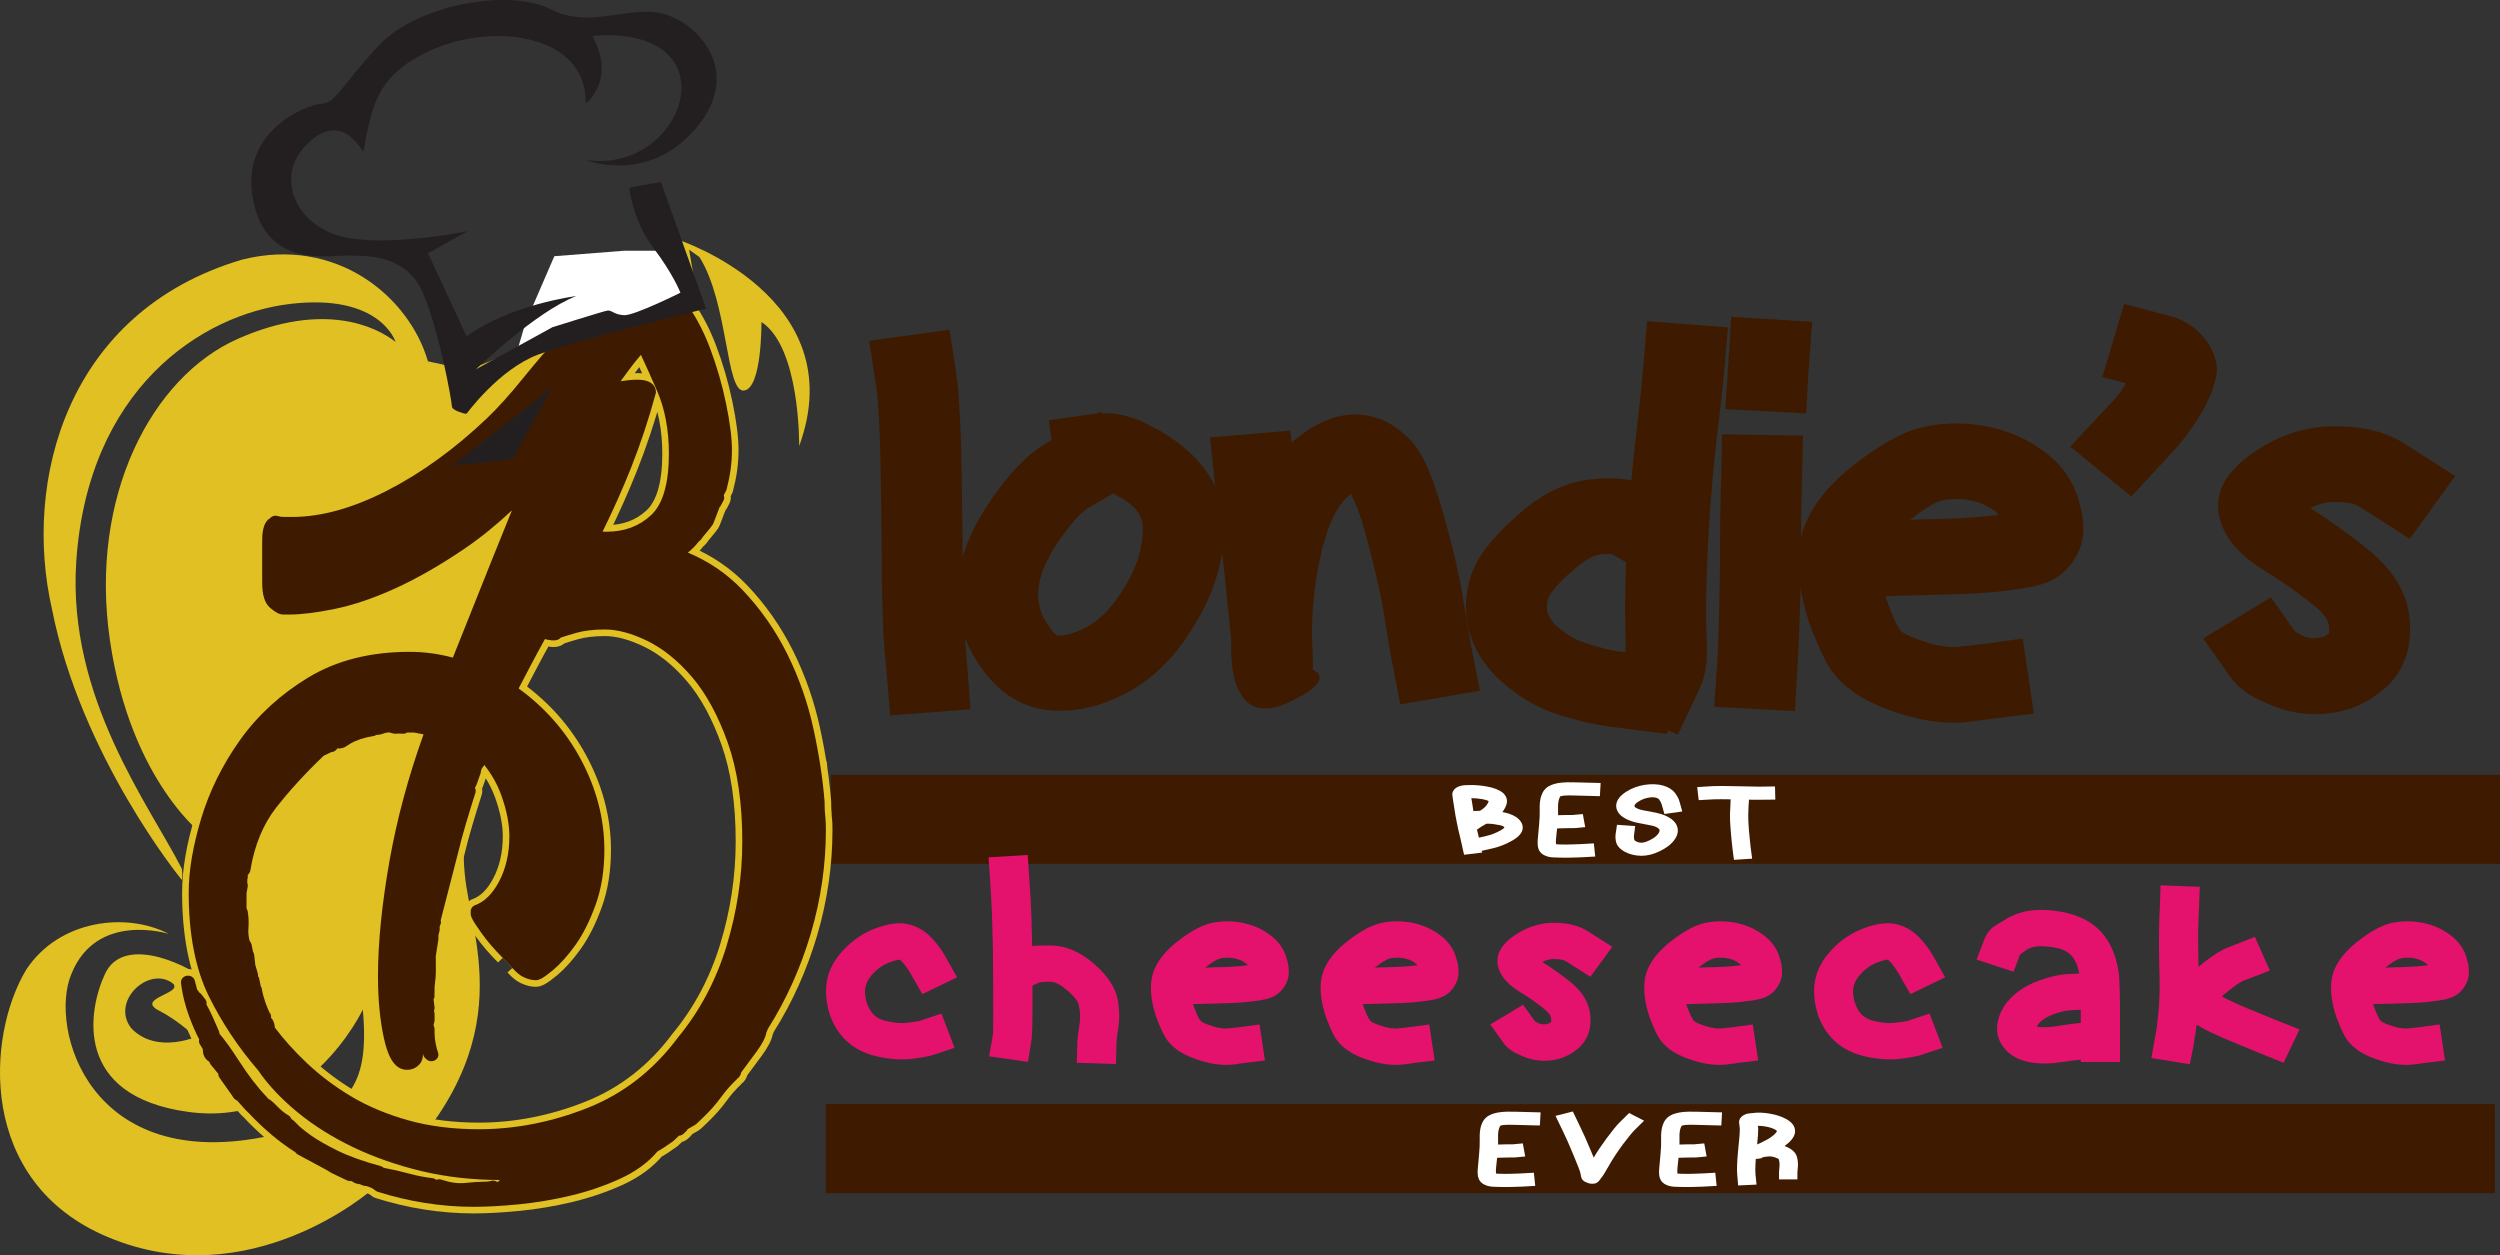 <?xml version="1.0" encoding="UTF-8"?>
<svg id="Layer_2" data-name="Layer 2" xmlns="http://www.w3.org/2000/svg" viewBox="0 0 568.48 285.43">
  <rect x="0" y="0" width="568.48" height="285.43" fill="#333333" stroke="none"/>
  <defs>
    <style>
      .cls-1 {
        stroke: #e0c023;
        stroke-miterlimit: 10;
        stroke-width: 3px;
      }

      .cls-1, .cls-2 {
        fill: #e0c023;
      }

      .cls-2, .cls-3, .cls-4, .cls-5, .cls-6 {
        stroke-width: 0px;
      }

      .cls-3 {
        fill: #3e1b00;
      }

      .cls-4 {
        fill: #231f20;
      }

      .cls-5 {
        fill: #fff;
      }

      .cls-6 {
        fill: #e4126c;
      }
    </style>
  </defs>
  <g id="Layer_1-2" data-name="Layer 1">
    <g>
      <rect class="cls-3" x="188.96" y="176.18" width="379.52" height="20.26"/>
      <rect class="cls-3" x="187.79" y="251.07" width="379.52" height="20.26"/>
      <g>
        <path class="cls-3" d="M220.69,161.28l-18.26,1.4-1.35-15.67c-.4-5.03-.6-12.91-.6-23.64-.1-10.35-.25-18.6-.45-24.76-.3-5.97-.55-9.46-.75-10.49l-1.65-10.63,18.26-2.52,1.35,8.53.3,2.1c.3,1.68.6,5.78.9,12.31.2,6.34.35,14.83.45,25.46,0,10.35.2,17.76.6,22.24l1.2,15.67Z"/>
        <path class="cls-3" d="M239.1,100.02l-.6-4.48,11.07-1.54.75-.42.3.42c1.8-.09,3.57.09,5.31.56,1.75.47,3.02.91,3.82,1.33.8.42,2.19,1.14,4.19,2.17,5.29,3.08,9.18,6.81,11.67,11.19,2.49,4.66,3.24,10.21,2.24,16.64-.9,5.88-3.29,11.8-7.18,17.76-3.99,6.25-8.78,10.86-14.37,13.85-5.79,3.08-11.42,4.43-16.91,4.06-6.68-.37-12.22-3.78-16.61-10.21-3.79-5.5-5.49-11.52-5.09-18.04.4-6.15,2.84-12.54,7.33-19.16,4.39-6.53,8.73-11,13.02-13.43l1.05-.7ZM253.16,112.19l-5.54,3.22c-1.8,1.03-4.14,3.64-7.03,7.83-2.79,4.2-4.29,7.88-4.49,11.05-.2,2.89.55,5.5,2.24,7.83.5.84.95,1.45,1.35,1.82.4.37.65.56.75.56h.15c1.8.09,3.99-.56,6.58-1.96,2.79-1.49,5.39-4.1,7.78-7.83,2.59-3.92,4.14-7.64,4.64-11.19.5-2.89.35-5.04-.45-6.43-.8-1.49-2.39-2.89-4.79-4.2-.4-.28-.8-.51-1.2-.7Z"/>
        <path class="cls-3" d="M279.95,146.6v-1.26c-.3-3.08-.8-8.02-1.5-14.83-.3-2.52-.6-4.85-.9-6.99-.4-3.73-.7-6.85-.9-9.37l-.6-6.02-.9-8.67,18.26-1.54.3,2.66c.7-.56,1.35-1.07,1.95-1.54,6.09-4.57,11.97-5.87,17.66-3.92,1.4.47,2.7,1.12,3.89,1.96,2.89,1.96,5.09,4.45,6.58,7.48,1.5,3.03,2.94,7.02,4.34,11.96,2.29,8.11,3.84,14.83,4.64,20.14.9,4.94,1.45,8.16,1.65,9.65l.45,2.38,1.65,8.39-18.11,3.08-1.65-8.53-.45-2.24c-.3-1.68-.85-5.04-1.65-10.07-.8-4.75-2.25-10.96-4.34-18.6-1-3.54-2.04-6.34-3.14-8.39-2.59,1.96-4.59,5.5-5.98,10.63-.4,1.12-.7,2.28-.9,3.5-1.2,5.22-1.85,10.59-1.95,16.09v3.36c.2,2.7.25,4.8.15,6.29l1.2.84c1.3,1.68-.75,3.83-6.14,6.43-2,1.03-3.79,1.56-5.39,1.61-1.6.05-2.87-.23-3.82-.84-.95-.61-1.75-1.51-2.39-2.73-.65-1.21-1.1-2.38-1.35-3.5-.25-1.12-.42-2.33-.52-3.64-.1-1.31-.15-2.19-.15-2.66v-1.12Z"/>
        <path class="cls-3" d="M374.52,73.03l18.41,1.4-1.05,12.31c-.3,2.61-.9,7.79-1.8,15.53-.8,7.46-1.37,14.78-1.72,21.96-.35,7.18-.47,13.34-.37,18.46.1,1.96.15,3.71.15,5.25s-.12,3.05-.37,4.55c-.25,1.49-.73,2.94-1.42,4.34l-4.79,10.21-2.39-.98v.84l-13.32-1.68c-3.39-.47-7.18-1.35-11.37-2.66-4.89-1.58-9.28-4.15-13.17-7.69-4.49-4.1-7.08-8.81-7.78-14.13-.6-5.13.35-9.74,2.84-13.85,1.99-3.26,5.19-6.76,9.58-10.49,5.18-4.48,10.57-6.95,16.16-7.41,3.59-.37,6.53-.28,8.83.28.3-2.98.6-5.92.9-8.81.9-7.64,1.45-12.68,1.65-15.11l1.05-12.31ZM369.73,127.86l-3.14-1.82c-.6-.09-1.45-.09-2.54,0-1.6.19-3.49,1.21-5.69,3.08-2.99,2.52-4.99,4.61-5.98,6.29-.5.84-.7,1.96-.6,3.36.2,1.21.95,2.43,2.25,3.64,1.99,1.77,4.14,3.03,6.43,3.78,3.09,1.03,5.69,1.68,7.78,1.96l1.35.14c.1-1.58.1-3.31,0-5.17-.1-4.47-.05-9.56.15-15.24Z"/>
        <path class="cls-3" d="M391.58,98.76l18.41.28-.3,13.29c-.1,3.08-.15,7.13-.15,12.17s-.1,10.42-.3,15.88c-.2,5.45-.35,8.98-.45,10.56l-.15,2.24-.45,8.53-18.41-.98.6-8.53.15-2.24c.1-1.49.22-4.87.37-10.14.15-5.27.22-10.42.22-15.45s.05-9.14.15-12.31l.15-4.75.15-8.53ZM393.67,72.05l18.41,1.12-.9,12.31-.45,8.53-18.41-.98,1.35-20.98Z"/>
        <path class="cls-3" d="M428.69,135.55c.1.28.2.56.3.84,1.29,3.64,2.39,6.02,3.29,7.13,1.1.84,3.09,1.7,5.98,2.59,2.89.89,5.39,1.19,7.48.91l5.09-.56,9.13-1.26,2.54,17.06-9.13,1.12-5.09.7c-4.89.65-10.18.09-15.86-1.68-5.49-1.68-9.68-3.77-12.57-6.29-2-1.68-3.57-3.61-4.71-5.8-1.15-2.19-2.37-5.01-3.66-8.46-2.3-6.8-3.04-12.87-2.25-18.18,1-6.06,4.79-11.8,11.37-17.2,6.08-4.94,11.47-8.02,16.16-9.23,4.59-1.12,9.38-1.26,14.37-.42,5.09.93,9.53,2.8,13.32,5.6,4.59,3.26,7.43,7.46,8.53,12.59.5,1.4.75,3.24.75,5.52s-.65,4.45-1.95,6.5c-1.9,3.17-4.79,5.22-8.68,6.15-1.9.47-4.94.93-9.13,1.4-4.09.37-9.13.61-15.11.7l-10.17.28ZM434.37,118.2l4.04-.14c5.58-.09,10.12-.33,13.62-.7.8-.09,1.59-.18,2.4-.28-.2-.37-.6-.74-1.2-1.12-1.5-1.12-3.34-1.86-5.53-2.24-2.2-.37-4.29-.33-6.29.14-1.6.47-3.94,1.91-7.03,4.34Z"/>
        <path class="cls-3" d="M484.65,112.89l-13.92-11.33,9.58-10.21c1.2-1.3,2.24-2.7,3.14-4.2l-5.39-1.4,4.94-16.64,10.62,2.8c3.39.93,6.14,2.85,8.23,5.73,1,1.49,1.67,2.94,2.02,4.34.35,1.4.32,2.84-.07,4.34-.4,1.49-.75,2.57-1.05,3.22-.3.65-.75,1.63-1.35,2.94-2,3.64-4.39,6.99-7.18,10.07l-9.58,10.35Z"/>
        <path class="cls-3" d="M558.28,108.27l-10.32,14.27-11.37-7.27c-1.1-.75-2.89-1.12-5.39-1.12-1.9-.09-3.84.37-5.84,1.4,3.89,2.43,8.08,5.41,12.57,8.95,6.19,4.85,9.53,10.35,10.03,16.5.4,4.85-.55,8.95-2.84,12.31-.8,1.21-1.75,2.29-2.84,3.22-3.69,3.26-8.03,5.17-13.02,5.73-4.79.47-9.33-.28-13.62-2.24-1.5-.65-2.54-1.14-3.14-1.47-.6-.33-1.45-.91-2.54-1.75-1.1-.84-2.05-1.82-2.84-2.94l-6.14-8.67,15.41-9.37,5.54,7.83c.5.28,1.1.61,1.8.98,1.1.47,2.24.61,3.44.42.9-.09,1.69-.42,2.39-.98.1-.37.1-.98,0-1.82-.1-1.31-1.25-2.84-3.44-4.62-3.99-3.17-7.63-5.73-10.92-7.69-5.69-3.45-9.13-7.32-10.33-11.61-1.8-6.06,1.2-11.51,8.98-16.37,5.69-3.54,11.67-5.22,17.96-5.03,6.09.09,11.12,1.45,15.11,4.06l11.37,7.27Z"/>
      </g>
      <path class="cls-2" d="M154.14,54.49l3.22,11.63-3.68,2.7-13.94,4.26-16.85,4.4-16.39,6.67-9.19-1.99c-4.29-14.75-20.84-28.51-42.28-23.12C14.88,70.94,5.23,109.67,11.81,138.46c6.59,33.47,29.26,61.28,29.26,61.28,0,0,.61,1.42.31-2.13-7.35-14.47-26.04-38.87-24.05-69.79,2.6-39.15,28.19-56.31,48.72-58.72,20.53-2.41,23.9,8.65,23.9,8.65-4.29-3.4-16.24-9.36-35.85-.71-19.61,8.65-33.86,35.89-29.11,68.51,4.75,32.62,21.76,44.82,21.76,44.82,0,0,6.74,37.31.31,32.58-6.43-4.73-19.3-9.84-23.18-1.51-3.88,8.32-7.25,27.8,18.89,31.39,27.07,3.78,39.73-23.26,39.73-23.26,1.63,18.06-3.47,23.26-20.94,28.65-41.37,8.98-50.46-24.49-45.35-36.69,5.72-14.38,22.16-9.17,22.16-9.17-9.6-5.01-24.87-3.26-32.38,8.09-9.04,14.89-11.34,48.37,18.54,60.85,32.33,13.62,60.06-10.78,60.06-10.78,35.29-31.68,22.52-56.45,21.09-71.77-1.43-15.32,2.66-40.09,2.66-40.09l19.2-68.47,27.07-10.73,3.83-12.34-1.74-10.34,2.35,1.68c6.59,10.5,5.97,30.78,10.11,30.35,4.14-.43,3.98-15.6,3.98-15.6,8.89,5.82,8.58,28.23,8.58,28.23,12.41-33.9-27.58-46.95-27.58-46.95ZM29.79,233.73c-4.39-5.77,3.17-13.33,8.58-10.68,5.41,2.65-8.07,3.73-2.25,6.74,5.82,3,7.46,6.03,9.29,5.65,0,0-9.7,4.63-15.63-1.7Z"/>
      <path class="cls-1" d="M187.64,185.44c-.1-.98-.14-2-.14-3.18-.4-5.08-1.24-10.63-2.52-16.5-1.29-5.95-3.3-11.69-5.97-17.06-2.68-5.4-6.12-10.31-10.21-14.59-3.5-3.65-7.65-6.49-12.38-8.45.89-.71,1.68-1.51,2.38-2.4.04-.05.07-.1.1-.15l.1-.06c.17-.11.32-.25.44-.42.36-.51.76-1.03,1.22-1.55.52-.6.99-1.19,1.41-1.79.08-.11.14-.23.18-.35l1.14-2.99c.07-.17.15-.25.15-.44.06-.09.11-.17.17-.26.09-.09.16-.2.22-.31l.59-1.12c.19-.36.21-.77.07-1.13.02-.07.04-.14.05-.22l.46-.88c.05-.09.09-.19.12-.29.4-1.53.71-3.04.91-4.48.2-1.47.31-2.99.31-4.51,0-2.68-.45-6.25-1.35-10.6-.89-4.32-2.14-8.62-3.72-12.77-1.61-4.21-3.65-7.9-6.07-10.98-4.9-6.21-11.44-6.85-18.45-1.07-2.99,2.47-6.05,5.43-9.09,8.8-3.01,3.33-6.03,6.87-8.99,10.52-2.87,3.55-5.58,6.56-8.06,8.92-7.28,6.93-14.93,12.47-22.76,16.47-7.73,3.95-14.95,5.95-21.48,5.95h-1.9c-.52,0-.97-.06-1.38-.2-.49-.16-1.03-.08-1.44.19-.13.09-.25.19-.34.31-1.79.98-1.79,4.08-1.79,5.22v9.34c0,2.92.58,4.77,1.83,5.83,1.26,1.07,2.12,1.5,2.98,1.5h1.46c2.64,0,6.11-.43,10.3-1.29,4.2-.86,8.86-2.45,13.83-4.72,4.95-2.26,10.25-5.31,15.75-9.06,3.57-2.43,7.13-5.32,10.64-8.62-1.53,3.73-3.16,7.77-4.88,12.08l-8.55,21.41c-3.21-.87-6.52-1.32-9.87-1.32-8.86,0-16.59,1.96-22.98,5.82-6.31,3.82-11.53,8.6-15.54,14.23-3.98,5.59-6.95,11.59-8.84,17.85-1.88,6.23-2.84,11.9-2.84,16.85,0,9.46,1.53,17.36,4.54,23.48,2.97,6.04,6.78,11.77,11.23,16.91,2.22,3.27,5.23,6.47,8.93,9.52,3.7,3.05,8,5.74,12.77,8.02,4.76,2.27,9.99,4.09,15.56,5.42,5.54,1.32,11.53,1.99,17.82,2-.25.12-.45.29-.6.5-.46-.37-1.14-.46-1.72-.23-.01,0-.31.12-1.34.12s-2.54.1-4.41.29c-1.61.16-3.38-.1-5.28-.75-.4-.14-.83-.12-1.21.04-.25-.22-.57-.36-.92-.4-1.67-.18-3.5-.54-5.44-1.07-1.82-.49-3.7-.92-5.59-1.27-.19-.18-.43-.32-.71-.4-3.96-1.07-7.26-2.26-9.8-3.51-2.56-1.27-4.6-2.44-6.07-3.49-1.81-1.29-2.7-2.11-3.13-2.58-.44-.48-.88-.87-1.31-1.17-.12-.33-.36-.61-.68-.8-.84-.48-1.76-1.23-2.72-2.24-.75-.78-1.37-1.29-1.94-1.59-.06-.13-.15-.25-.26-.36-2.06-2.14-4.17-4.88-6.26-8.14-1.83-2.84-3.3-4.88-4.46-6.19,0-.19-.03-.38-.11-.56-.4-.94-.89-2.07-1.48-3.38-.46-1.01-.92-1.93-1.38-2.74.11-.47-.02-.98-.41-1.35l-.68-.89c-.14-.19-.31-.35-.52-.46l-.51-.72-.52-1.99c-.2-.75-.98-1.25-1.82-1.11-.83.13-1.4.83-1.32,1.6.4,3.67,1.63,7.67,3.66,11.93l.48.92c-.11.36-.06.76.14,1.1l.68,1.13s0,.07,0,.1c0,1.54.75,2.34,1.5,2.8.05.22.15.42.29.6l1.73,2.12v.06c0,.28.09.56.26.8l2.83,4.01c.36.71.82,1.07,1.25,1.25.04.06.09.12.14.18l1.84,2.04.52.49c1.6,1.72,3.37,3.4,5.25,5,1.69,1.44,3.5,2.77,5.41,3.98.14.22.33.4.58.53l6.63,3.57,1.05.65,3.51,1.67c.23.11.48.16.73.16h.28s.09.03.21.11c.4.28.95.56,1.53.55l.89.34c.18.07.41.11.61.11.01,0,.27,0,.97.29.49.2.87.42,1.11.65.17.17.39.29.62.37,7.16,2.27,14.52,3.43,21.89,3.43,2.96,0,6.42-.19,10.27-.57,3.87-.38,7.84-1.05,11.8-1.99,4-.96,7.79-2.26,11.29-3.87,3.5-1.62,6.33-3.7,8.4-6.17.85-.45,2-1.19,3.59-2.34l1.29-1.23c.4-.02.77-.18,1.05-.45l.59-.56c.16-.15.27-.32.35-.5.08-.03.15-.07.22-.11l1.46-.84c.11-.06.22-.14.31-.23l1.46-1.39s0,0,0,0c1.63-1.56,3.02-3.13,4.13-4.67,1.01-1.4,2.18-2.74,3.47-3.97.07-.07.14-.15.2-.23.48-.33.81-.84.93-1.47.96-1.29,2.11-2.83,3.44-4.64,1.37-1.87,2.1-3.31,2.28-4.47.17-.27.26-.53.31-.76.04-.05.07-.1.11-.15,4.15-6.59,7.4-13.84,9.68-21.55,2.27-7.72,3.42-15.64,3.42-23.54,0-1.16-.05-2.27-.15-3.34ZM116.51,220.12c.92,1.02,1.73,1.68,2.5,2.05,1.02.49,1.93.72,2.78.72.79,0,1.62-.36,4-2.33,1.65-1.38,3.37-3.31,5.09-5.72,1.72-2.42,3.26-5.49,4.57-9.13,1.32-3.67,1.98-7.86,1.98-12.46,0-7.08-1.83-14.06-5.44-20.74-3.41-6.31-8.13-11.67-14.06-15.96l2.94-5.6c.95-1.82,1.97-3.69,3.05-5.63.2.07.4.12.6.15,1.2.24,2.41.28,2.97-.47.9-.31,2.09-.68,3.54-1.09,1.79-.51,3.99-.77,6.56-.77,2.84,0,6.09.88,9.65,2.62,3.59,1.76,7.01,4.53,10.18,8.26,3.18,3.75,5.9,8.76,8.08,14.89,2.18,6.15,3.29,13.69,3.29,22.41,0,8.01-1.21,16.04-3.6,23.86-2.38,7.78-6.08,14.75-11.05,20.76-5.47,7.36-12.33,12.72-20.4,15.94-8.15,3.25-16.51,4.9-24.84,4.9-5.86,0-11.27-.68-16.08-2.03-4.81-1.35-9.16-3.17-12.92-5.41-3.79-2.26-7.24-4.86-10.26-7.74-2.77-2.64-5.18-5.31-7.16-7.96,0-.57-.16-1.13-.45-1.69-.1-.19-.24-.36-.41-.49.02-.09.03-.18.03-.27,0-.35-.13-.67-.35-.92-.31-.63-.63-1.41-.95-2.32-.36-1.03-.64-2.08-.82-3.12-.03-.2-.11-.4-.23-.57l-.04-.06c0-.09-.01-.17-.03-.26l-.29-1.39c-.04-.21-.13-.4-.26-.57v-.26c0-.13-.02-.27-.06-.39l-.55-1.84-.28-2.39c-.02-.17-.07-.33-.15-.48l-.13-.26c0-.07-.01-.14-.03-.22l-.29-1.4c-.06-.28-.21-.54-.42-.75h0c-.27-1-.36-1.98-.28-2.91.1-1.31.05-2.6-.16-3.83-.02-.14-.07-.28-.14-.41l-.13-.25v-3.45l.27-1.56c.05-.28,0-.57-.11-.82.05-.28.04-.52-.01-.72l.07-.19c.09-.26.1-.53.03-.79l.37-.53c.12-.18.2-.37.24-.58.93-5.68,2.9-10.49,5.86-14.28,3.01-3.85,6.64-7.82,10.8-11.8l1.77-.84c.6-.03,1.11-.37,1.35-.85.96.13,1.77-.25,2.19-.58l.76-.49c1.37-.81,3.13-1.39,5.25-1.73.25-.04.47-.13.66-.26.59,0,1.22-.14,1.86-.39.3-.11.64-.17,1.01-.17.13,0,.2,0,.19,0,.53.25,1.37.37,2.06.24.22.05.45.06.68.02.1.02.19.03.29.03.34.02.66-.1.93-.28h1.54c.85.16,1.58.31,2.19.43-3.44,9.55-6.02,19.14-7.7,28.53-1.76,9.89-2.66,18.79-2.66,26.46,0,5.28.45,10.02,1.35,14.1.68,3.08,1.95,7.18,5.22,7.18,1.31,0,2.4-.53,3.2-1.68.3-.58.45-1.17.45-1.75,0-.05,0-.1,0-.14l.05.04c.04.32.2.62.44.85l.29.28c.52.49,1.34.59,1.97.23.64-.35.92-1.07.69-1.72-.18-.51-.36-1.2-.54-2.05-.17-.83-.26-1.67-.26-2.51v-.84c0-.16-.03-.31-.08-.45l-.15-.44.19-.71c.03-.11.05-.23.05-.35v-1.4c0-.1,0-.19-.03-.28l-.11-.51c.11-.23.16-.5.13-.76l-.22-1.87c.15-.23.23-.49.23-.76,0-.19-.01-.35-.04-.51.03-.11.04-.22.04-.33v-1.19c.19-1.41.29-2.66.29-3.83l-.02-3.13.6-3.85v-.94l.25-.94c.03-.12.04-.23.04-.35v-.78l.13-.25c.18-.34.21-.72.1-1.06,0-.02.01-.05.02-.08l3.81-14.8c.59-2.43,1.22-4.8,1.89-7.05.68-2.31,1.41-4.67,2.18-7.08.12-.37.08-.77-.11-1.11.09-.19.22-.45.4-.81l.88-2.51c.05-.15.08-.3.08-.45l.13-.47c.04-.08.07-.16.1-.24.21-.21.38-.47.54-.74,1.68,2.11,2.98,4.44,3.88,6.94,1.21,3.37,1.82,6.5,1.82,9.3,0,3.84-.78,7.29-2.33,10.23-1.47,2.8-3.3,4.63-5.45,5.41-.61.22-1.01.77-1.01,1.37v.56c0,.57.18,1.26,2.46,4.44,1.33,1.86,2.95,3.74,4.82,5.6h0M149.1,89.57c.03-.12.05-.24.05-.36,0-.86-.41-2.87-4.23-2.87-1.06,0-2.2.1-3.49.3-.1.02-.2.03-.31.05.56-.75,1.15-1.54,1.75-2.38.85-1.17,1.71-2.26,2.56-3.25.11-.12.21-.25.31-.37,1.09,2.33,2.33,5.08,3.69,8.22,1.77,4.09,2.67,8.88,2.67,14.23,0,6.81-1.37,11.52-4.07,14.02-2.74,2.53-6.06,3.75-10.15,3.75-.3,0-.59,0-.86-.02,2.37-4.8,4.54-9.65,6.45-14.45,2.15-5.41,4.04-11.09,5.61-16.89Z"/>
      <path class="cls-3" d="M187.64,185.44c-.1-.98-.14-2-.14-3.18-.4-5.08-1.24-10.63-2.52-16.5-1.29-5.95-3.3-11.69-5.97-17.06-2.68-5.4-6.12-10.31-10.21-14.59-3.5-3.65-7.65-6.49-12.38-8.45.89-.71,1.68-1.51,2.38-2.4.04-.05.07-.1.1-.15l.1-.06c.17-.11.32-.25.44-.42.36-.51.76-1.03,1.22-1.55.52-.6.99-1.19,1.41-1.79.08-.11.14-.23.18-.35l1.14-2.99c.07-.17.15-.25.15-.44.06-.09.11-.17.17-.26.09-.09.16-.2.22-.31l.59-1.12c.19-.36.21-.77.07-1.13.02-.07.04-.14.05-.22l.46-.88c.05-.09.09-.19.12-.29.4-1.53.71-3.04.91-4.48.2-1.47.31-2.99.31-4.51,0-2.68-.45-6.25-1.35-10.6-.89-4.32-2.14-8.62-3.72-12.77-1.61-4.21-3.65-7.9-6.07-10.98-4.9-6.21-11.44-6.85-18.45-1.07-2.99,2.47-6.05,5.43-9.09,8.8-3.01,3.33-6.03,6.87-8.99,10.52-2.87,3.55-5.58,6.56-8.06,8.92-7.28,6.93-14.93,12.47-22.76,16.47-7.73,3.95-14.95,5.95-21.48,5.95h-1.9c-.52,0-.97-.06-1.38-.2-.49-.16-1.03-.08-1.44.19-.13.09-.25.19-.34.31-1.79.98-1.79,4.08-1.79,5.22v9.34c0,2.92.58,4.77,1.83,5.83,1.26,1.07,2.12,1.5,2.98,1.5h1.46c2.64,0,6.11-.43,10.3-1.29,4.2-.86,8.86-2.45,13.83-4.72,4.95-2.26,10.25-5.31,15.75-9.06,3.57-2.43,7.13-5.32,10.64-8.62-1.53,3.73-3.16,7.77-4.88,12.08l-8.55,21.41c-3.21-.87-6.52-1.32-9.87-1.32-8.86,0-16.59,1.96-22.98,5.82-6.31,3.82-11.53,8.6-15.54,14.23-3.98,5.59-6.95,11.59-8.84,17.85-1.88,6.23-2.84,11.9-2.84,16.85,0,9.46,1.53,17.36,4.54,23.48,2.97,6.04,6.78,11.77,11.23,16.91,2.22,3.27,5.23,6.47,8.93,9.52,3.7,3.05,8,5.74,12.77,8.02,4.76,2.27,9.99,4.09,15.56,5.42,5.54,1.32,11.53,1.99,17.82,2-.25.12-.45.29-.6.5-.46-.37-1.14-.46-1.72-.23-.01,0-.31.12-1.34.12s-2.54.1-4.41.29c-1.61.16-3.38-.1-5.28-.75-.4-.14-.83-.12-1.21.04-.25-.22-.57-.36-.92-.4-1.67-.18-3.5-.54-5.44-1.07-1.82-.49-3.7-.92-5.59-1.27-.19-.18-.43-.32-.71-.4-3.96-1.07-7.26-2.26-9.8-3.51-2.56-1.27-4.6-2.44-6.07-3.49-1.81-1.29-2.7-2.11-3.13-2.58-.44-.48-.88-.87-1.31-1.17-.12-.33-.36-.61-.68-.8-.84-.48-1.76-1.23-2.72-2.24-.75-.78-1.37-1.29-1.94-1.59-.06-.13-.15-.25-.26-.36-2.06-2.14-4.17-4.88-6.26-8.14-1.83-2.84-3.3-4.88-4.46-6.19,0-.19-.03-.38-.11-.56-.4-.94-.89-2.07-1.48-3.38-.46-1.01-.92-1.93-1.38-2.74.11-.47-.02-.98-.41-1.35l-.68-.89c-.14-.19-.31-.35-.52-.46l-.51-.72-.52-1.99c-.2-.75-.98-1.25-1.82-1.11-.83.13-1.4.83-1.32,1.6.4,3.67,1.63,7.67,3.66,11.93l.48.92c-.11.36-.06.76.14,1.1l.68,1.13s0,.07,0,.1c0,1.54.75,2.34,1.5,2.8.05.22.15.42.29.6l1.73,2.12v.06c0,.28.09.56.26.8l2.83,4.01c.36.71.82,1.07,1.25,1.25.04.06.09.12.14.18l1.84,2.04.52.49c1.6,1.72,3.37,3.4,5.25,5,1.69,1.44,3.5,2.77,5.41,3.98.14.22.33.4.58.53l6.63,3.57,1.05.65,3.51,1.67c.23.11.48.16.73.16h.28s.09.03.21.11c.4.28.95.56,1.53.55l.89.34c.18.07.41.11.61.11.01,0,.27,0,.97.29.49.2.87.42,1.11.65.17.17.39.29.62.37,7.16,2.27,14.52,3.43,21.89,3.43,2.96,0,6.42-.19,10.27-.57,3.87-.38,7.84-1.05,11.8-1.99,4-.96,7.79-2.26,11.29-3.87,3.5-1.62,6.33-3.7,8.4-6.17.85-.45,2-1.19,3.59-2.34l1.29-1.23c.4-.02.77-.18,1.05-.45l.59-.56c.16-.15.27-.32.35-.5.08-.03.15-.07.22-.11l1.46-.84c.11-.06.22-.14.31-.23l1.46-1.39s0,0,0,0c1.63-1.56,3.02-3.13,4.13-4.67,1.01-1.4,2.18-2.74,3.47-3.97.07-.07.14-.15.2-.23.48-.33.81-.84.93-1.47.96-1.29,2.11-2.83,3.44-4.64,1.37-1.87,2.1-3.31,2.28-4.47.17-.27.26-.53.31-.76.04-.05.07-.1.11-.15,4.15-6.59,7.4-13.84,9.68-21.55,2.27-7.72,3.42-15.64,3.42-23.54,0-1.16-.05-2.27-.15-3.34ZM116.51,220.12c.92,1.02,1.73,1.68,2.5,2.05,1.02.49,1.93.72,2.78.72.79,0,1.62-.36,4-2.33,1.65-1.38,3.37-3.31,5.09-5.72,1.72-2.42,3.26-5.49,4.57-9.13,1.32-3.67,1.98-7.86,1.98-12.46,0-7.08-1.83-14.06-5.44-20.74-3.41-6.31-8.13-11.67-14.06-15.96l2.94-5.6c.95-1.82,1.97-3.69,3.05-5.63.2.07.4.12.6.15,1.2.24,2.41.28,2.97-.47.9-.31,2.09-.68,3.54-1.09,1.79-.51,3.99-.77,6.56-.77,2.84,0,6.09.88,9.65,2.62,3.59,1.76,7.01,4.53,10.18,8.26,3.18,3.75,5.9,8.76,8.08,14.89,2.18,6.15,3.29,13.69,3.29,22.41,0,8.01-1.21,16.04-3.6,23.86-2.38,7.78-6.08,14.75-11.05,20.76-5.47,7.36-12.33,12.72-20.4,15.94-8.15,3.25-16.51,4.9-24.84,4.9-5.86,0-11.27-.68-16.08-2.03-4.81-1.35-9.16-3.17-12.92-5.41-3.79-2.26-7.24-4.86-10.26-7.74-2.77-2.64-5.18-5.31-7.16-7.96,0-.57-.16-1.13-.45-1.69-.1-.19-.24-.36-.41-.49.02-.09.03-.18.03-.27,0-.35-.13-.67-.35-.92-.31-.63-.63-1.41-.95-2.32-.36-1.03-.64-2.08-.82-3.12-.03-.2-.11-.4-.23-.57l-.04-.06c0-.09-.01-.17-.03-.26l-.29-1.39c-.04-.21-.13-.4-.26-.57v-.26c0-.13-.02-.27-.06-.39l-.55-1.84-.28-2.39c-.02-.17-.07-.33-.15-.48l-.13-.26c0-.07-.01-.14-.03-.22l-.29-1.4c-.06-.28-.21-.54-.42-.75h0c-.27-1-.36-1.98-.28-2.91.1-1.31.05-2.6-.16-3.83-.02-.14-.07-.28-.14-.41l-.13-.25v-3.45l.27-1.56c.05-.28,0-.57-.11-.82.05-.28.04-.52-.01-.72l.07-.19c.09-.26.1-.53.03-.79l.37-.53c.12-.18.2-.37.24-.58.93-5.68,2.9-10.49,5.86-14.28,3.01-3.85,6.64-7.82,10.8-11.8l1.77-.84c.6-.03,1.11-.37,1.35-.85.96.13,1.77-.25,2.19-.58l.76-.49c1.37-.81,3.13-1.39,5.25-1.73.25-.04.47-.13.66-.26.59,0,1.22-.14,1.86-.39.3-.11.64-.17,1.01-.17.13,0,.2,0,.19,0,.53.25,1.37.37,2.06.24.22.05.45.06.68.02.1.02.19.03.29.03.34.02.66-.1.93-.28h1.54c.85.16,1.58.31,2.19.43-3.44,9.55-6.02,19.14-7.7,28.53-1.76,9.89-2.66,18.79-2.66,26.46,0,5.28.45,10.02,1.35,14.1.68,3.08,1.95,7.18,5.22,7.18,1.31,0,2.4-.53,3.2-1.68.3-.58.45-1.17.45-1.75,0-.05,0-.1,0-.14l.05.04c.04.32.2.62.44.85l.29.28c.52.49,1.34.59,1.97.23.64-.35.92-1.07.69-1.72-.18-.51-.36-1.2-.54-2.05-.17-.83-.26-1.67-.26-2.51v-.84c0-.16-.03-.31-.08-.45l-.15-.44.19-.71c.03-.11.05-.23.05-.35v-1.4c0-.1,0-.19-.03-.28l-.11-.51c.11-.23.16-.5.13-.76l-.22-1.87c.15-.23.23-.49.23-.76,0-.19-.01-.35-.04-.51.03-.11.04-.22.04-.33v-1.19c.19-1.41.29-2.66.29-3.83l-.02-3.13.6-3.85v-.94l.25-.94c.03-.12.04-.23.04-.35v-.78l.13-.25c.18-.34.21-.72.1-1.06,0-.02.01-.05.02-.08l3.81-14.8c.59-2.43,1.22-4.8,1.89-7.05.68-2.31,1.41-4.67,2.18-7.08.12-.37.08-.77-.11-1.11.09-.19.22-.45.4-.81l.88-2.51c.05-.15.08-.3.08-.45l.13-.47c.04-.08.07-.16.1-.24.21-.21.38-.47.54-.74,1.68,2.11,2.98,4.44,3.88,6.94,1.21,3.37,1.82,6.5,1.82,9.3,0,3.84-.78,7.29-2.33,10.23-1.47,2.8-3.3,4.63-5.45,5.41-.61.22-1.01.77-1.01,1.37v.56c0,.57.18,1.26,2.46,4.44,1.33,1.86,2.95,3.74,4.82,5.6h0M149.1,89.57c.03-.12.05-.24.05-.36,0-.86-.41-2.87-4.23-2.87-1.06,0-2.2.1-3.49.3-.1.02-.2.03-.31.05.56-.75,1.15-1.54,1.75-2.38.85-1.17,1.71-2.26,2.56-3.25.11-.12.21-.25.31-.37,1.09,2.33,2.33,5.08,3.69,8.22,1.77,4.09,2.67,8.88,2.67,14.23,0,6.81-1.37,11.52-4.07,14.02-2.74,2.53-6.06,3.75-10.15,3.75-.3,0-.59,0-.86-.02,2.37-4.8,4.54-9.65,6.45-14.45,2.15-5.41,4.04-11.09,5.61-16.89Z"/>
      <polyline class="cls-5" points="158.12 67.74 152.55 57.02 141.86 57.02 126.05 58.26 119.45 73.52 117.58 79.91"/>
      <path class="cls-4" d="M143.08,42.68s.82,7.52,5.41,13.57c4.6,6.05,6.23,10.31,6.23,10.31,0,0-10.42,5.2-12.77,5.11-2.35-.09-2.86-1.23-3.88-1.04-1.02.19-12.46,3.78-12.46,3.78l-2.14,1.18-15.22,8.37s13.38-12.95,22.78-16.64c0,0-15.01,1.89-24.92,9.17l-8.78-18.91,8.99-5.01s-21.86,4.45-31.15.38c-9.29-4.07-11.13-13.24-6.54-18.82,4.6-5.58,9.7-6.52,13.99.47,2.04-11.06,3.16-18.16,16.75-23.74,13.58-5.58,34.11-2.84,33.81,12.67,0,0,7.05-5.22,1.53-15.33,0,0,14.2-1.97,19,6.63,4.8,8.61-4.7,23.83-20.53,21.56,0,0,14.2,5.67,25.13-7.28,10.93-12.96.2-24.11-7.66-26.01-7.86-1.89-16.65,3.59-25.53-1.04-8.89-4.63-30.13-1.32-39.12,8.42-8.99,9.74-9.5,12.86-13.07,13.14s-19.51,6.73-15.01,23.41c3.47,13.56,16.44,11.1,20.63,11.1s13.48-.47,17.36,7.94c3.88,8.42,6.84,25.25,6.84,26.29s2.96,1.7,2.96,1.7h.41s7.25-10.02,16.24-13.43c8.99-3.4,38.2-10.45,38.2-10.45l-10.26-28.79-7.2,1.28Z"/>
      <polyline class="cls-4" points="102.74 105.99 116.6 104.39 125.62 88.03"/>
      <g>
        <path class="cls-6" d="M217.62,222.24l-7.89,3.82-2.1-3.69-.72-1.27c-.39-.67-.94-1.43-1.66-2.28-.29-.31-.53-.51-.72-.6-.58.05-1.38.27-2.39.67-1.59.63-2.97,1.65-4.13,3.08-.97,1.21-1.4,2.53-1.3,3.96.14,1.74.68,3.2,1.59,4.36.72.94,1.79,1.57,3.19,1.88,1.88.45,3.48.58,4.78.4,1.45-.18,2.36-.31,2.75-.4l5.07-1.68,2.97,7.78-5.07,1.67c-.87.27-2.37.54-4.49.81-2.41.31-5.12.13-8.11-.54-3.57-.8-6.37-2.53-8.4-5.16-1.83-2.41-2.87-5.25-3.11-8.51-.29-3.53.72-6.7,3.04-9.52,2.12-2.59,4.66-4.49,7.6-5.7,3.23-1.3,5.94-1.68,8.11-1.14,2.17.54,4.03,1.7,5.58,3.49,1.11,1.25,1.98,2.44,2.61,3.55l2.82,5.03Z"/>
        <path class="cls-6" d="M224.79,194.95l8.91-.54.58,8.78c.19,3.04.34,7.02.43,11.93.43-.09,1.81-.13,4.13-.13,3.38,0,6.69,1.39,9.92,4.16,3.09,2.68,4.9,5.43,5.43,8.25.39,2.32.41,4.51.07,6.57-.24,1.43-.36,2.39-.36,2.88l-.14,5.09-8.91-.27.14-5.03c.05-.85.22-2.17.51-3.95.19-1.16.14-2.48-.15-3.96-.14-.94-1.04-2.12-2.68-3.55-1.55-1.3-2.82-1.94-3.84-1.94s-1.86.05-2.39.13l-1.67.74v5.36c0,3.89-.07,6.24-.22,7.04l-.8,4.96-8.83-1.27.87-4.96c.05-.67.07-2.59.07-5.77,0-3.66-.02-8.11-.07-13.34-.1-5.23-.24-9.36-.43-12.4l-.29-4.69-.29-4.09Z"/>
        <path class="cls-6" d="M271.28,228.34c.05.13.1.27.14.4.63,1.74,1.16,2.88,1.59,3.42.53.4,1.5.82,2.9,1.24,1.4.43,2.61.57,3.62.43l2.46-.27,4.42-.6,1.23,8.18-4.42.54-2.46.34c-2.37.31-4.92.05-7.68-.81-2.65-.8-4.68-1.81-6.08-3.02-.97-.81-1.73-1.73-2.28-2.78-.56-1.05-1.15-2.4-1.77-4.06-1.11-3.26-1.47-6.17-1.09-8.72.48-2.9,2.32-5.65,5.5-8.25,2.94-2.37,5.55-3.84,7.82-4.42,2.22-.54,4.54-.6,6.95-.2,2.46.45,4.61,1.34,6.44,2.68,2.22,1.56,3.59,3.58,4.13,6.03.24.67.36,1.55.36,2.65s-.31,2.13-.94,3.12c-.92,1.52-2.32,2.5-4.2,2.95-.92.22-2.39.45-4.42.67-1.98.18-4.42.29-7.31.34l-4.92.13ZM274.03,220.03l1.95-.07c2.7-.04,4.9-.16,6.59-.34.39-.04.77-.09,1.16-.13-.1-.18-.29-.36-.58-.54-.72-.54-1.62-.89-2.68-1.07-1.06-.18-2.08-.16-3.04.07-.77.22-1.91.92-3.4,2.08Z"/>
        <path class="cls-6" d="M309.87,228.34c.05.13.1.27.14.4.63,1.74,1.16,2.88,1.59,3.42.53.4,1.5.82,2.9,1.24,1.4.43,2.61.57,3.62.43l2.46-.27,4.42-.6,1.23,8.18-4.42.54-2.46.34c-2.37.31-4.92.05-7.68-.81-2.65-.8-4.68-1.81-6.08-3.02-.97-.81-1.73-1.73-2.28-2.78-.56-1.05-1.15-2.4-1.77-4.06-1.11-3.26-1.47-6.17-1.09-8.72.48-2.9,2.32-5.65,5.5-8.25,2.94-2.37,5.55-3.84,7.82-4.42,2.22-.54,4.54-.6,6.95-.2,2.46.45,4.61,1.34,6.45,2.68,2.22,1.56,3.59,3.58,4.13,6.03.24.67.36,1.55.36,2.65s-.32,2.13-.94,3.12c-.92,1.52-2.32,2.5-4.2,2.95-.92.22-2.39.45-4.42.67-1.98.18-4.42.29-7.31.34l-4.92.13ZM312.62,220.03l1.95-.07c2.7-.04,4.9-.16,6.59-.34.39-.04.77-.09,1.16-.13-.1-.18-.29-.36-.58-.54-.72-.54-1.62-.89-2.68-1.07-1.06-.18-2.08-.16-3.04.07-.77.22-1.91.92-3.4,2.08Z"/>
        <path class="cls-6" d="M366.64,215.27l-5,6.84-5.5-3.49c-.53-.36-1.4-.54-2.61-.54-.92-.04-1.86.18-2.83.67,1.88,1.16,3.91,2.59,6.08,4.29,2.99,2.32,4.61,4.96,4.85,7.91.19,2.32-.27,4.29-1.38,5.9-.39.58-.84,1.09-1.38,1.54-1.79,1.56-3.89,2.48-6.3,2.75-2.32.23-4.51-.13-6.59-1.07-.72-.31-1.23-.55-1.52-.7-.29-.16-.7-.44-1.23-.84-.53-.4-.99-.87-1.38-1.41l-2.97-4.16,7.46-4.49,2.68,3.75c.24.13.53.29.87.47.53.22,1.09.29,1.66.2.43-.04.82-.2,1.16-.47.05-.18.05-.47,0-.87-.05-.63-.6-1.36-1.67-2.21-1.93-1.52-3.69-2.75-5.29-3.69-2.75-1.65-4.42-3.51-5-5.56-.87-2.9.58-5.52,4.34-7.84,2.75-1.7,5.65-2.5,8.69-2.41,2.94.05,5.38.69,7.31,1.94l5.5,3.49Z"/>
        <path class="cls-6" d="M383.44,228.34c.05.13.1.27.14.4.63,1.74,1.16,2.88,1.59,3.42.53.4,1.49.82,2.9,1.24,1.4.43,2.61.57,3.62.43l2.46-.27,4.42-.6,1.23,8.18-4.42.54-2.46.34c-2.37.31-4.92.05-7.67-.81-2.66-.8-4.68-1.81-6.08-3.02-.97-.81-1.73-1.73-2.28-2.78-.56-1.05-1.15-2.4-1.77-4.06-1.11-3.26-1.47-6.17-1.09-8.72.48-2.9,2.32-5.65,5.5-8.25,2.94-2.37,5.55-3.84,7.82-4.42,2.22-.54,4.54-.6,6.95-.2,2.46.45,4.61,1.34,6.44,2.68,2.22,1.56,3.6,3.58,4.13,6.03.24.67.36,1.55.36,2.65s-.31,2.13-.94,3.12c-.92,1.52-2.32,2.5-4.2,2.95-.92.22-2.39.45-4.42.67-1.98.18-4.42.29-7.31.34l-4.92.13ZM386.19,220.03l1.96-.07c2.7-.04,4.9-.16,6.59-.34.39-.04.77-.09,1.16-.13-.1-.18-.29-.36-.58-.54-.72-.54-1.62-.89-2.68-1.07-1.06-.18-2.08-.16-3.04.07-.77.22-1.91.92-3.4,2.08Z"/>
        <path class="cls-6" d="M442.3,222.24l-7.89,3.82-2.1-3.69-.72-1.27c-.39-.67-.94-1.43-1.66-2.28-.29-.31-.53-.51-.72-.6-.58.05-1.38.27-2.39.67-1.59.63-2.97,1.65-4.13,3.08-.97,1.21-1.4,2.53-1.3,3.96.15,1.74.68,3.2,1.59,4.36.72.94,1.79,1.57,3.19,1.88,1.88.45,3.48.58,4.78.4,1.45-.18,2.36-.31,2.75-.4l5.07-1.68,2.97,7.78-5.07,1.67c-.87.27-2.37.54-4.49.81-2.42.31-5.12.13-8.11-.54-3.57-.8-6.37-2.53-8.4-5.16-1.83-2.41-2.87-5.25-3.11-8.51-.29-3.53.72-6.7,3.04-9.52,2.12-2.59,4.66-4.49,7.6-5.7,3.23-1.3,5.94-1.68,8.11-1.14,2.17.54,4.03,1.7,5.58,3.49,1.11,1.25,1.98,2.44,2.61,3.55l2.83,5.03Z"/>
        <path class="cls-6" d="M457.87,220.96l-8.4-2.75,1.74-4.56c.24-.63.55-1.2.94-1.71.39-.51.71-.87.98-1.07.26-.2.72-.49,1.38-.87.65-.38,1.07-.64,1.27-.77,2.7-1.79,6.01-2.55,9.92-2.28,3.52.27,6.44,1.05,8.76,2.35,2.46,1.39,4.32,3.37,5.58,5.97,1.11,2.32,1.74,4.85,1.88,7.58.1,2.24.15,4.2.15,5.9v12.74h-8.91v-.54c-1.35.13-2.9.34-4.64.6-2.37.36-4.56.38-6.59.07-2.75-.45-4.83-1.56-6.23-3.35-1.5-1.88-1.93-4.02-1.3-6.44.48-1.92,1.57-3.69,3.26-5.3,1.55-1.48,3.6-2.68,6.15-3.62,2.37-.85,4.47-1.32,6.3-1.41l2.68-.13c-.15-.98-.43-1.9-.87-2.75-.48-1.03-1.18-1.79-2.1-2.28-1.06-.63-2.65-1.01-4.78-1.14-1.79-.13-3.16.11-4.13.74-.68.45-1.21.83-1.59,1.14l-1.45,3.89ZM473.15,229.61l-2.53.13c-.92.05-2.13.34-3.62.87-1.3.49-2.29,1.05-2.97,1.68-.43.4-.72.78-.87,1.14.1,0,.19.02.29.07,1.01.13,2.22.11,3.62-.07,1.93-.31,3.67-.56,5.21-.74l.87-.07v-3.02Z"/>
        <path class="cls-6" d="M512.75,213.05l3.4,7.64-4.13,1.61-1.81.67c-.77.31-1.93,1.1-3.47,2.35-.58.45-1.09.87-1.52,1.27.39.22.82.45,1.3.67,2.03.98,4.01,1.86,5.94,2.61,2.07.85,3.64,1.5,4.71,1.94l5.72,2.28-3.62,7.58-5.65-2.28c-1.11-.45-2.68-1.09-4.71-1.95-2.13-.85-4.27-1.79-6.45-2.81-1.25-.63-2.24-1.16-2.97-1.61-.15,1.43-.32,2.55-.51,3.35l-.22,1.54-.8,4.09-8.76-1.41.72-4.02.29-1.54c.19-.94.41-2.72.65-5.36.24-2.64.29-5.94.15-9.92-.1-4.29-.1-7.78,0-10.46l.15-3.82.14-4.16,8.91.34-.15,4.16-.15,3.82c-.1,2.46-.1,5.74,0,9.85,0,.09.02.2.07.34.24-.18.53-.42.87-.74,2.27-1.83,4.25-3.06,5.94-3.69l5.94-2.35Z"/>
        <path class="cls-6" d="M539.62,228.34c.05.13.1.27.14.4.63,1.74,1.16,2.88,1.59,3.42.53.4,1.49.82,2.9,1.24,1.4.43,2.61.57,3.62.43l2.46-.27,4.42-.6,1.23,8.18-4.42.54-2.46.34c-2.37.31-4.92.05-7.67-.81-2.66-.8-4.68-1.81-6.08-3.02-.97-.81-1.73-1.73-2.28-2.78-.56-1.05-1.15-2.4-1.77-4.06-1.11-3.26-1.47-6.17-1.09-8.72.48-2.9,2.32-5.65,5.5-8.25,2.94-2.37,5.55-3.84,7.82-4.42,2.22-.54,4.54-.6,6.95-.2,2.46.45,4.61,1.34,6.44,2.68,2.22,1.56,3.6,3.58,4.13,6.03.24.67.36,1.55.36,2.65s-.31,2.13-.94,3.12c-.92,1.52-2.32,2.5-4.2,2.95-.92.22-2.39.45-4.42.67-1.98.18-4.42.29-7.31.34l-4.92.13ZM542.37,220.03l1.96-.07c2.7-.04,4.9-.16,6.59-.34.39-.04.77-.09,1.16-.13-.1-.18-.29-.36-.58-.54-.72-.54-1.62-.89-2.68-1.07-1.06-.18-2.08-.16-3.04.07-.77.22-1.91.92-3.4,2.08Z"/>
      </g>
      <g>
        <path class="cls-5" d="M350.32,252.94l-.17,2.99-2.07-.05-.68-.02c-.45-.02-1.35-.04-2.68-.07-1.24-.05-2.17-.04-2.78.02-.34.05-.6.1-.78.17-.09.13-.18.32-.27.58-.21.57-.28,1.37-.24,2.41v1.29c.48-.03,1.14-.05,2-.05h1.39l.17-.02,2.07-.19.54,2.97-2.28.22c-.23.02-.86.02-1.9.02-.86,0-1.49.02-1.9.05l-.31.02c-.09.86-.17,1.62-.24,2.29-.05.52-.05.95,0,1.29.23.02.5.03.82.05,1.09.03,1.97.03,2.65,0,.72-.02,1.4-.04,2.04-.07l3.09-.17.31,2.99-3.09.17c-.68.03-1.4.06-2.17.07-.82.03-1.81.03-2.99,0-.07-.02-.23-.02-.49-.02s-.42,0-.49-.01c-.07,0-.2-.02-.41-.02s-.36-.02-.46-.04-.23-.04-.39-.07c-.16-.03-.31-.07-.44-.11-.14-.04-.27-.09-.41-.16-.9-.36-1.46-1-1.66-1.92-.11-.55-.13-1.27-.03-2.16.07-.81.16-1.8.27-2.97.11-1.14.16-2.26.14-3.38-.05-1.28.07-2.33.34-3.14.34-1.04.93-1.78,1.77-2.24.72-.41,1.64-.66,2.75-.78.88-.1,2.06-.12,3.53-.07,1.36.03,2.26.06,2.72.07l2.75.07Z"/>
        <path class="cls-5" d="M353.71,253.74l3.94-1,1.66,3.46c.68,1.36,1.5,3.22,2.48,5.57.23.54.43,1.02.61,1.46.79-1.35,1.75-2.79,2.89-4.33,1.31-1.77,2.31-2.99,2.99-3.67l2.17-2.14,3.4,1.75-2.17,2.14c-.57.57-1.47,1.68-2.72,3.33-1.22,1.67-2.23,3.2-3.02,4.6-.86,1.56-1.5,2.58-1.94,3.07-.02.05-.06.12-.12.21s-.18.23-.37.43-.41.34-.64.44c-.24.1-.57.13-.99.11-.42-.02-.88-.16-1.38-.4-.54-.26-.86-.64-.95-1.14-.02-.19-.09-.52-.2-.97-.09-.41-.61-1.74-1.56-4.02-.95-2.3-1.75-4.12-2.41-5.45l-.98-2.02-.68-1.41Z"/>
        <path class="cls-5" d="M391.58,252.94l-.17,2.99-2.07-.05-.68-.02c-.45-.02-1.35-.04-2.68-.07-1.25-.05-2.17-.04-2.79.02-.34.05-.6.1-.78.17-.09.13-.18.32-.27.58-.2.57-.28,1.37-.24,2.41v1.29c.48-.03,1.14-.05,2-.05h1.39l.17-.02,2.07-.19.54,2.97-2.28.22c-.23.02-.86.02-1.9.02-.86,0-1.49.02-1.9.05l-.31.02c-.09.86-.17,1.62-.24,2.29-.05.52-.05.95,0,1.29.23.02.5.03.82.05,1.09.03,1.97.03,2.65,0,.72-.02,1.4-.04,2.04-.07l3.09-.17.31,2.99-3.09.17c-.68.03-1.4.06-2.17.07-.81.03-1.81.03-2.99,0-.07-.02-.23-.02-.49-.02s-.42,0-.49-.01c-.07,0-.2-.02-.41-.02-.2,0-.36-.02-.46-.04s-.23-.04-.39-.07c-.16-.03-.31-.07-.44-.11-.14-.04-.27-.09-.41-.16-.91-.36-1.46-1-1.66-1.92-.11-.55-.12-1.27-.03-2.16.07-.81.16-1.8.27-2.97.11-1.14.16-2.26.14-3.38-.05-1.28.07-2.33.34-3.14.34-1.04.93-1.78,1.77-2.24.72-.41,1.64-.66,2.75-.78.88-.1,2.06-.12,3.53-.07,1.36.03,2.26.06,2.72.07l2.75.07Z"/>
        <path class="cls-5" d="M399.25,263.55c-.05.49-.07.91-.07,1.27-.05.91-.05,1.63,0,2.16l.24,2.39-4.18.19-.2-2.36c-.07-.65-.08-1.48-.03-2.48.02-.7.09-1.65.2-2.85.05-.47.09-.97.14-1.48.2-1.85.29-3.08.27-3.68l-.1-1c-.18-.68-.03-1.26.44-1.73.23-.21.47-.38.73-.5.26-.12.47-.2.63-.23.16-.03.39-.06.69-.1.31-.03.49-.05.56-.05,1.09-.16,2.35-.12,3.8.12,1.45.24,2.7.65,3.77,1.22,1.34.75,2.02,1.64,2.04,2.68.05.94-.49,1.89-1.6,2.85-.25.21-.51.42-.78.63,1.61.6,2.55,1.44,2.82,2.51.2.73.27,1.49.2,2.29-.05.63-.08,1.01-.1,1.12v1.66h-4.18v-1.66c0-.15.03-.57.1-1.29.05-.55,0-1.08-.14-1.58-.02-.11-.26-.25-.71-.41-.63-.24-1.21-.33-1.73-.27-.48.05-.86.1-1.16.17-.05.02-.08.03-.1.05-.09.03-.16.07-.2.11s-.08.07-.12.08c-.03.02-.15.04-.36.07-.2.03-.5.07-.88.1ZM399.56,260.24c.43-.18.93-.41,1.49-.71.88-.41,1.65-.89,2.31-1.46.45-.39.68-.68.68-.88.02-.07-.13-.19-.44-.36-.59-.31-1.31-.54-2.17-.68-.66-.11-1.22-.16-1.7-.15.02.18.05.38.07.61.02.67-.06,1.87-.24,3.63Z"/>
      </g>
      <g>
        <path class="cls-5" d="M331.2,179.09c.2-.13.41-.23.61-.3.2-.07.43-.13.68-.17.25-.04.43-.06.54-.07s.32-.02.63-.02c.31,0,.49-.01.56-.01,1.2-.03,2.49.07,3.87.32,1.63.29,2.86.79,3.7,1.48.25.23.44.47.58.73.48.83.39,1.79-.27,2.9-.14.24-.29.48-.48.71.16.03.33.07.51.1.93.19,1.74.5,2.44.92.7.42,1.2.95,1.49,1.58.14.29.2.59.2.9,0,1.07-.77,2.05-2.31,2.94-1.47.84-2.94,1.44-4.41,1.78-1.24.29-2.11.49-2.58.58l-.03.02.1.39-4.11.49-.34-1.48-.07-.39c-.07-.24-.27-1.12-.61-2.63-.23-.89-.42-1.75-.58-2.58-.11-.6-.23-1.18-.34-1.75-.23-1.35-.4-2.41-.51-3.19-.11-.73-.18-1.2-.2-1.41-.07-.29-.03-.61.12-.95.15-.34.41-.63.8-.88ZM335.1,184.81l-.03-.39,1.46-.05c.77-.44,1.35-.97,1.73-1.61.14-.24.22-.44.24-.58-.29-.19-.77-.35-1.43-.46-.93-.16-1.77-.23-2.51-.22.02.15.06.32.1.51.09.68.24,1.61.44,2.8ZM336.29,190.48c.48-.1,1.13-.25,1.97-.46.97-.23,2-.65,3.09-1.27.41-.24.66-.44.75-.58-.11-.24-.48-.42-1.09-.54-1.13-.23-1.97-.33-2.51-.32h-.51c-.61.34-.97.55-1.09.63l-1.05.71c.05.24.1.47.17.68.09.42.18.8.27,1.14Z"/>
        <path class="cls-5" d="M363.97,178.05l-.17,2.99-2.07-.05-.68-.02c-.45-.02-1.35-.04-2.68-.07-1.25-.05-2.17-.04-2.79.02-.34.05-.6.11-.78.17-.09.13-.18.32-.27.58-.2.57-.28,1.37-.24,2.41v1.29c.48-.03,1.14-.05,2-.05h1.39l.17-.02,2.07-.19.54,2.97-2.28.22c-.23.02-.86.02-1.9.02-.86,0-1.49.02-1.9.05l-.31.02c-.09.86-.17,1.62-.24,2.29-.05.52-.05.95,0,1.29.23.02.5.03.82.05,1.09.03,1.97.03,2.65,0,.72-.02,1.4-.04,2.04-.07l3.09-.17.31,2.99-3.09.17c-.68.03-1.4.06-2.17.07-.81.03-1.81.03-2.99,0-.07-.02-.23-.02-.49-.02s-.42,0-.49-.01c-.07,0-.2-.02-.41-.02-.2,0-.36-.02-.46-.04s-.23-.04-.39-.07c-.16-.03-.31-.07-.44-.11-.14-.04-.27-.09-.41-.16-.91-.36-1.46-1-1.66-1.92-.11-.55-.12-1.27-.03-2.17.07-.81.16-1.8.27-2.97.11-1.14.16-2.26.14-3.38-.05-1.28.07-2.33.34-3.14.34-1.04.93-1.78,1.77-2.24.72-.4,1.64-.67,2.75-.78.88-.1,2.06-.12,3.53-.07,1.36.03,2.26.06,2.72.07l2.75.07Z"/>
        <path class="cls-5" d="M382.54,184.52l-4.07.58-.61-2.17c-.09-.34-.28-.71-.58-1.12-.11-.18-.34-.32-.68-.41-.43-.13-1.01-.14-1.73-.02-.79.13-1.55.42-2.28.88-.57.36-.87.67-.92.95,0,.1.01.17.03.22.02.05.1.12.24.22.48.29,1.09.5,1.83.63,1.11.18,2.15.38,3.12.61,1.24.28,2.28.71,3.09,1.29.93.68,1.44,1.48,1.53,2.41.09.88-.24,1.78-.99,2.7-.7.84-1.73,1.6-3.09,2.26-1.45.71-2.85,1.06-4.21,1.05-1.36-.02-2.57-.3-3.63-.85-1.18-.62-1.88-1.38-2.11-2.29-.14-.65-.17-1.25-.1-1.8l.1-.63.21-1.48,4.14.29-.27,2.12c-.05.29-.02.62.07,1,.02.11.16.23.41.36.36.19.77.3,1.24.3.46,0,1.07-.17,1.82-.55.84-.41,1.45-.84,1.83-1.31.32-.37.46-.69.44-.95-.02-.19-.14-.36-.34-.51-.34-.24-.8-.43-1.39-.56-.88-.19-1.83-.38-2.85-.56-1.4-.23-2.6-.66-3.6-1.29-.59-.37-1.03-.82-1.32-1.34-.29-.52-.41-1.06-.34-1.63.14-1.05.9-2.03,2.31-2.92,1.24-.78,2.61-1.29,4.11-1.53,1.56-.24,2.97-.19,4.21.15,1.31.39,2.26,1.01,2.85,1.87.45.63.76,1.25.92,1.85l.61,2.19Z"/>
        <path class="cls-5" d="M398.43,195.25l-4.14.27-.2-1.48-.17-1.36c-.11-.92-.24-2.2-.37-3.82-.14-1.66-.19-2.9-.17-3.72.02-.78.06-1.45.1-2.02l.03-.85.03-.51c-1.79-.03-3.03-.03-3.74,0l-1.46.07-2.07.12-.34-2.97,3.53-.22c1.06-.05,2.9-.04,5.5.02,2.47.06,4.18.1,5.13.1l3.53-.05.07,2.99-2.11.02-1.46.02c-.57,0-1.37,0-2.41-.02l-.1,1.39c-.02.55-.05,1.21-.07,1.97-.02.75.02,1.91.14,3.48.14,1.59.26,2.83.37,3.72l.37,2.85Z"/>
      </g>
    </g>
  </g>
</svg>